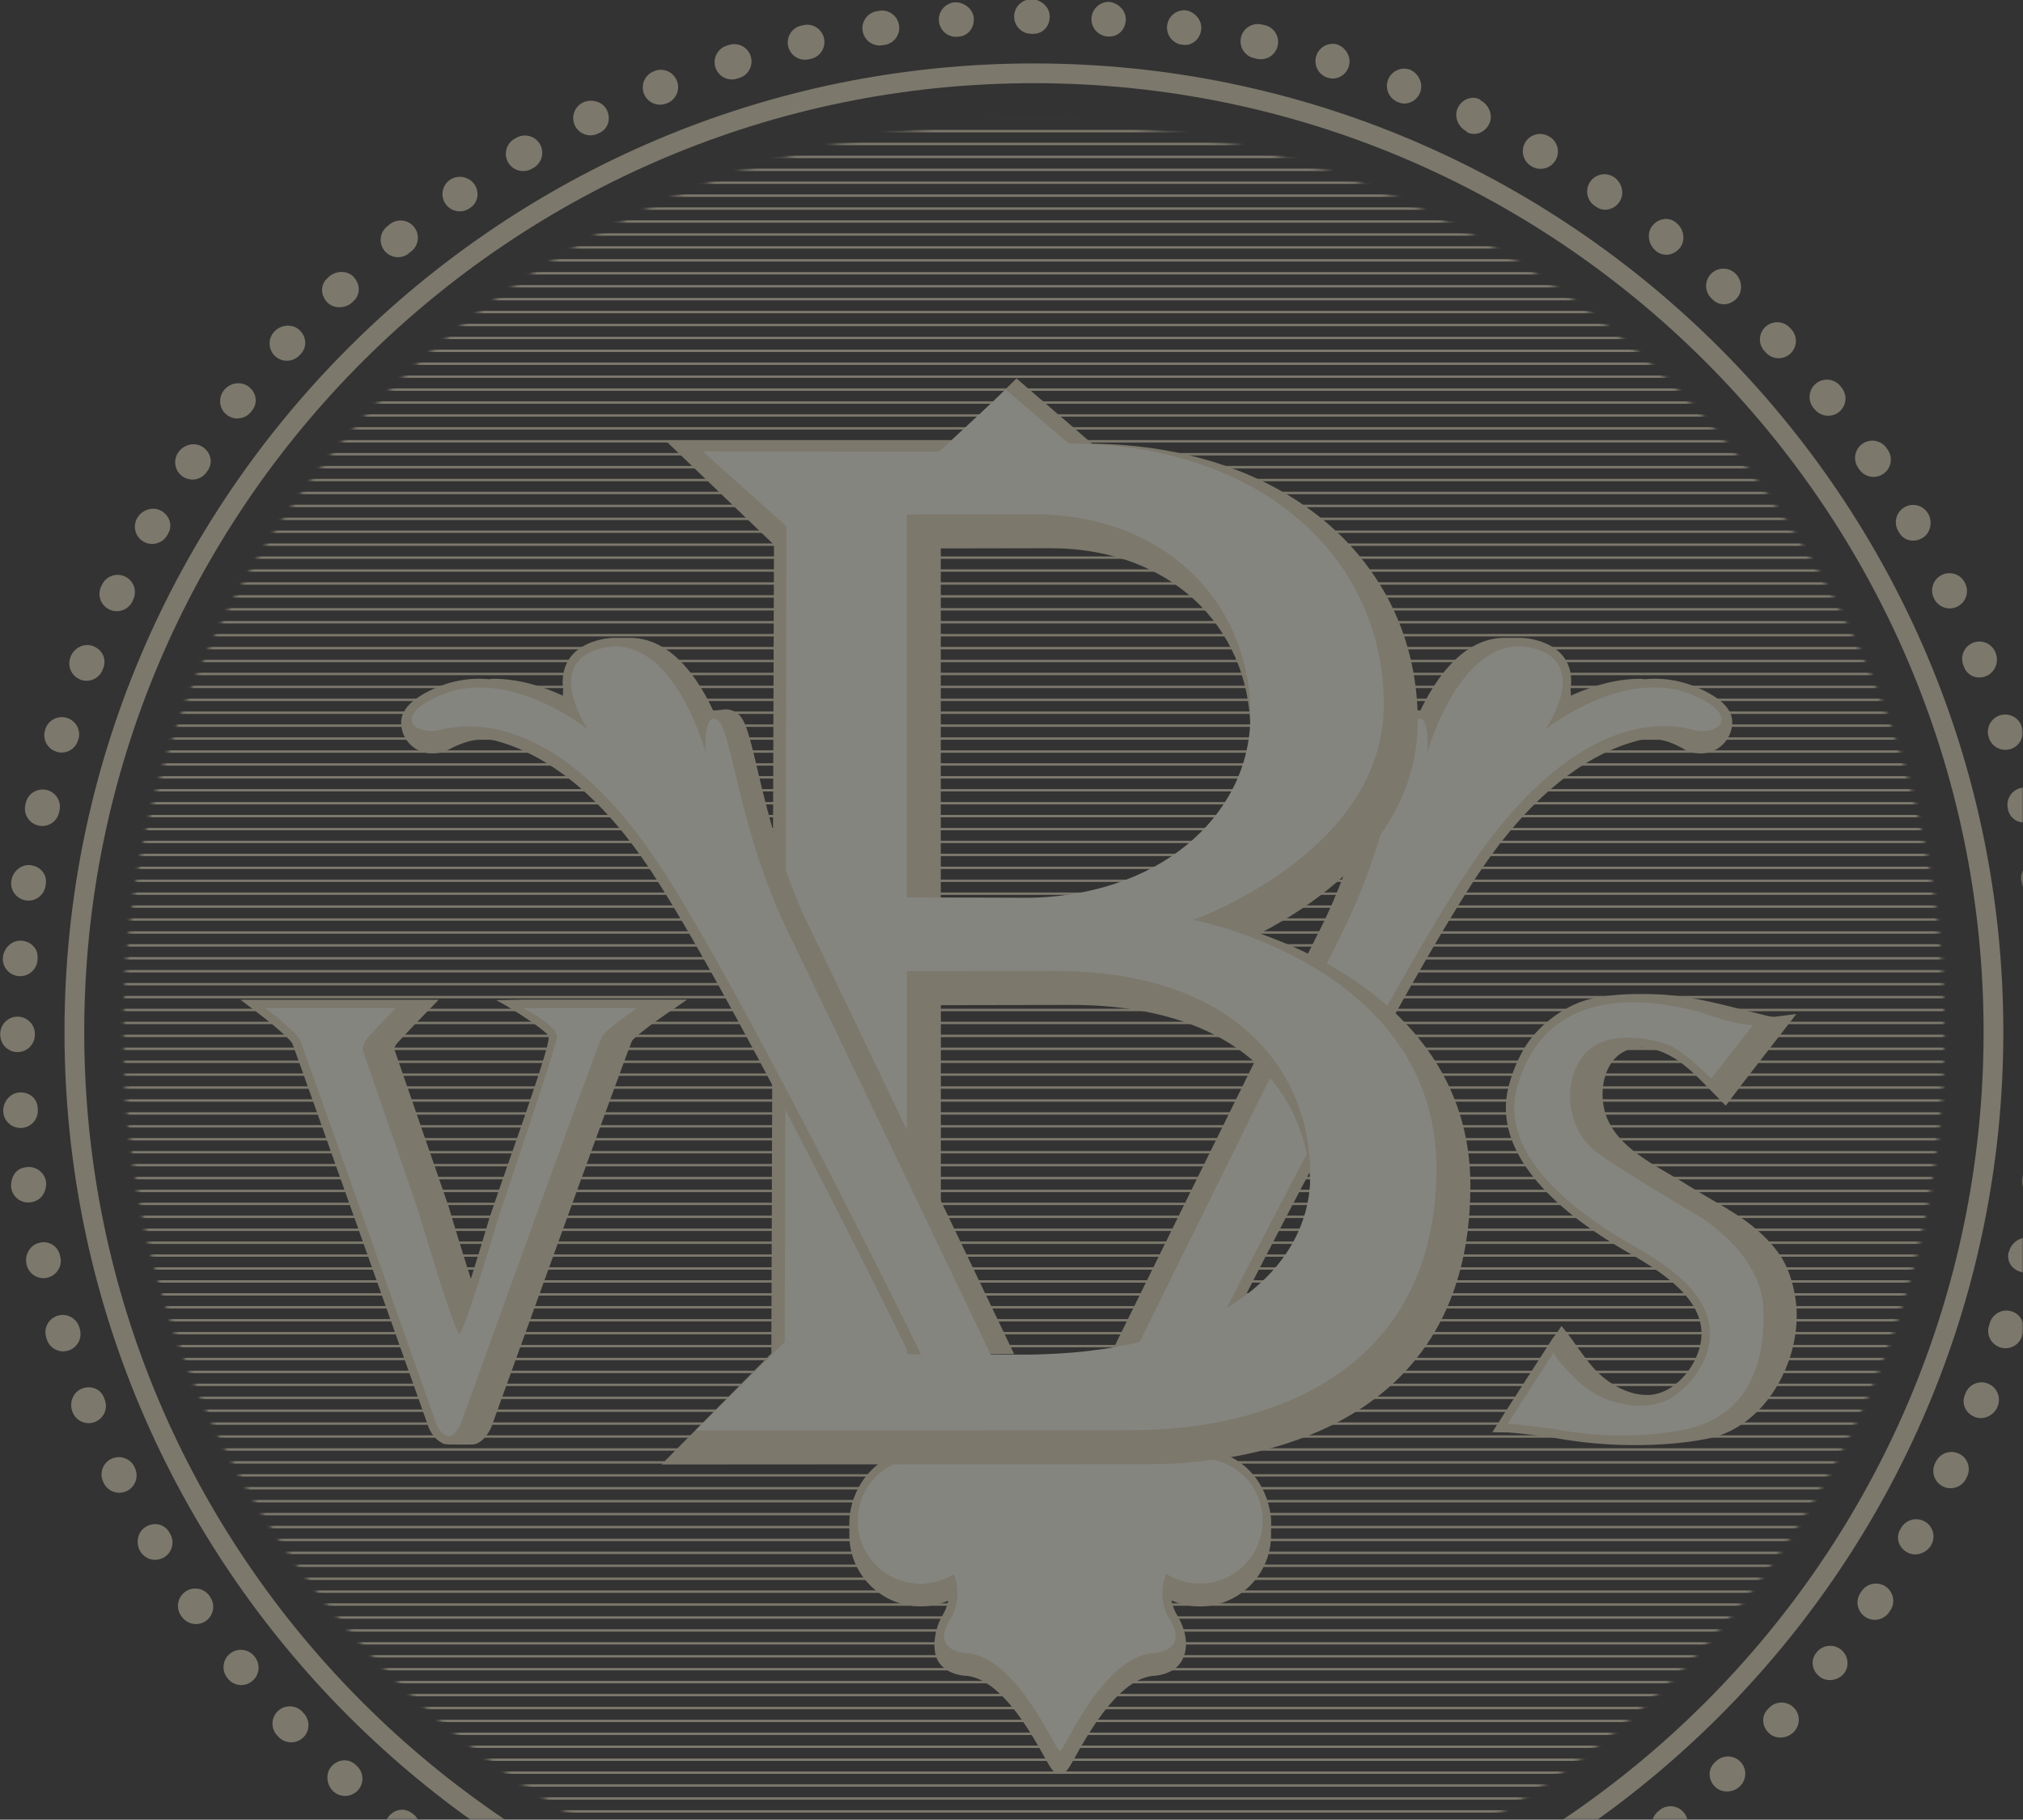 <svg xmlns="http://www.w3.org/2000/svg" fill="none" viewBox="0 0 537 483">
  <rect x="0" y="0" width="537" height="483" fill="#333333" stroke="none"/>
  <g clip-path="url(#a)" opacity=".4">
    <mask id="b" width="485" height="452" x="32" y="32" maskUnits="userSpaceOnUse" style="mask-type:luminance">
      <path fill="#fff"
        d="M32.81 273.92c0 89.4 48.88 167.6 121.35 209.3h240.59c72.47-41.72 121.34-119.91 121.34-209.3 0-133.1-108.4-241.4-241.64-241.4-133.24 0-241.64 108.3-241.64 241.4Z" />
    </mask>
    <g mask="url(#b)">
      <path stroke="#E9DFC1" stroke-width=".64"
        d="M-47.08 515.12H597m-644.08-3.44H597m-644.08-3.43H597m-644.08-3.44H597m-644.08-3.42H597m-644.08-3.43H597m-644.08-3.44H597m-644.08-3.43H597m-644.08-3.44H597m-644.08-3.41H597m-644.08-3.44H597m-644.08-3.43H597m-644.08-3.44H597m-644.08-3.41H597m-644.08-3.44H597m-644.08-3.43H597m-644.08-3.44H597m-644.08-3.43H597m-644.08-3.42H597m-644.08-3.43H597m-644.08-3.44H597m-644.08-3.43H597m-644.08-3.42H597m-644.08-3.44H597m-644.08-3.43H597m-644.08-3.43H597m-644.08-3.44H597m-644.08-3.42H597m-644.08-3.43H597m-644.08-3.44H597m-644.08-3.43H597m-644.08-3.43H597m-644.08-3.42H597m-644.08-3.44H597m-644.08-3.43H597m-644.08-3.44H597m-644.08-3.41H597m-644.08-3.44H597m-644.08-3.43H597m-644.08-3.44H597m-644.08-3.43H597m-644.08-3.42H597m-644.08-3.43H597m-644.08-3.44H597m-644.08-3.43H597m-644.08-3.42H597m-644.08-3.43H597m-644.08-3.44H597m-644.08-3.43H597m-644.08-3.44H597m-644.08-3.42H597m-644.08-3.43H597m-644.08-3.44H597m-644.08-3.43H597m-644.08-3.42H597m-644.08-3.43H597m-644.08-3.44H597m-644.08-3.43H597m-644.08-3.44H597m-644.08-3.41H597m-644.08-3.44H597m-644.08-3.43H597m-644.08-3.44H597m-644.08-3.43H597m-644.08-3.42H597m-644.08-3.43H597m-644.08-3.44H597m-644.08-3.43H597m-644.08-3.42H597m-644.08-3.43H597m-644.08-3.44H597m-644.08-3.43H597m-644.08-3.44H597m-644.08-3.41H597m-644.08-3.44H597m-644.08-3.43H597m-644.08-3.44H597m-644.08-3.42H597m-644.08-3.43H597m-644.08-3.44H597m-644.08-3.43H597m-644.08-3.43H597m-644.08-3.42H597m-644.08-3.44H597m-644.08-3.43H597m-644.08-3.44H597m-644.08-3.41H597m-644.08-3.44H597m-644.08-3.43H597m-644.08-3.44H597m-644.08-3.43H597m-644.08-3.42H597m-644.08-3.43H597m-644.08-3.44H597m-644.08-3.43H597m-644.08-3.44H597m-644.08-3.41H597m-644.08-3.44H597m-644.08-3.43H597m-644.08-3.44H597m-644.08-3.42H597m-644.08-3.43H597m-644.08-3.44H597m-644.08-3.43H597m-644.08-3.43H597m-644.08-3.42H597m-644.08-3.44H597m-644.08-3.43H597m-644.08-3.44H597m-644.08-3.43H597m-644.08-3.42H597m-644.08-3.43H597m-644.08-3.44H597m-644.08-3.43H597M-47.08 124H597m-644.08-3.43H597m-644.08-3.44H597m-644.08-3.43H597m-644.08-3.42H597m-644.08-3.43H597m-644.08-3.44H597m-644.08-3.43H597m-644.08-3.44H597m-644.08-3.42H597M-47.08 89.7H597m-644.08-3.43H597m-644.08-3.44H597M-47.08 79.4H597m-644.08-3.42H597m-644.08-3.44H597M-47.08 69.1H597m-644.08-3.43H597m-644.08-3.42H597M-47.08 58.8H597m-644.08-3.43H597m-644.08-3.44H597M-47.08 48.5H597m-644.08-3.42H597m-644.08-3.43H597m-644.08-3.44H597M-47.08 34.8H597m-644.08-3.42H597" />
    </g>
    <mask id="c" width="929" height="619" x="-391" y="-135" maskUnits="userSpaceOnUse" style="mask-type:luminance">
      <path fill="#fff" d="M537.25-135H-391v618.23h928.25V-135Z" />
    </mask>
    <g mask="url(#c)">
      <path fill="#E9DFC1"
        d="M294.84 359.4c7.08-14.38 48.58-98.8 55.57-112.71 7.95-15.79 11.97-31.72 14.61-42.28.83-3.27 1.6-6.56 2.65-9.76.55-1.65 1.26-3.78 2.56-5.01a5.26 5.26 0 0 1 3.39-1.36c.4-.02 3.33.45 3.45.24 4.17-8.64 11.45-19.22 22.37-19.22h3.78c1.74 0 3.5.28 5.3.83 4.17 1.29 6.87 3.66 8 7.06.63 1.87.64 3.88.38 5.84.07.54.09 1.08.09 1.63 5.23-2.4 11.67-4.48 18.38-4.48.44 0 .87.1 1.32.11a28.01 28.01 0 0 1 13.08 1.89c8.7 3.53 10.18 7.22 10.04 9.81a8.32 8.32 0 0 1-8.18 7.99 15 15 0 0 1-3.15-.36c-1.08-.25-6.58-4.87-13.53-3.08-10.34 2.65-26.02 10.8-42.13 34.84-21.57 32.24-65.05 118-70.1 128.01h-27.9l.02.02Z" />
      <path fill="#FFFEF2"
        d="M300.96 359.4c6.74-13.63 48.15-97.58 55.25-111.72 13.82-27.46 15.67-54.47 19.77-56.67 3.24-1.75 3.12 6.13 2.8 9.05 0 0 9.37-33.8 29.03-27.75 14.27 4.38 2.36 21.33 2.36 21.33s20.8-16.63 38.72-9.34c13.67 5.54 7.48 11.31.18 9.34-13.17-3.56-35.59 1.75-58.86 36.53-21.85 32.62-65.53 118.8-70.8 129.24h-18.45Z" />
      <path fill="#E9DFC1"
        d="M337.44 403.7c-.62-9.33-6.8-17.09-15.82-18.6v-.62h-77.01l-2.27.31v.08c-9.47 1.04-16.41 9.23-16.88 18.81-.03.62 0 3.1 0 3.78 0 10.42 8.5 18.92 18.93 18.92 2.5 0 4.98-.51 7.3-1.5a11.87 11.87 0 0 1-1.54 3.94c-1.69 2.77-3.1 8.54-1.16 12.04 1.93 3.45 6.52 3.9 7.09 3.93 9.35.4 17.6 15.16 21.12 21.48 2 3.56 2.53 4.52 4.13 4.52s2.13-.96 4.12-4.52c3.53-6.3 11.78-21.07 21.18-21.48.53-.03 5.1-.5 7.05-3.93 2.39-4.24.51-9.27-1.15-12.04a12.1 12.1 0 0 1-1.57-4.02 18.6 18.6 0 0 0 7.52 1.6 18.94 18.94 0 0 0 18.92-18.92c0-.68.04-3.17 0-3.78" />
      <path fill="#FFFEF2"
        d="M319.35 387.13v-.38h-74.74v.3h-.2a16.65 16.65 0 1 0 8.75 30.77 13.2 13.2 0 0 1-1.05 12.17c-4.97 8.18 4.09 8.78 4.09 8.78 13.73.58 23.98 26 25.15 26 1.16 0 11.4-25.42 25.14-26 0 0 9.06-.59 4.1-8.78a13.2 13.2 0 0 1-1.02-12.26 16.66 16.66 0 0 0 25.58-14.03c0-9.19-7.01-16.1-15.82-16.57" />
      <path fill="#E9DFC1"
        d="M334.4 247.77c16.06-8.28 41.94-26.28 41.94-56.2 0-42.92-35.5-73.17-86.45-73.82l-20.06-17.3-17.07 16.79-75.72.05 28.41 27.32-.7 214.64-29.16 29.47 129.67-.08c19.95 0 85.05-5.33 85.05-73.93 0-42-37.16-60.35-55.93-66.94m-84.63 19.03c9.06 0 29.09-.06 34.81-.06 21.93 0 39.35 5.9 50.37 17 8.57 8.66 13.04 20.15 12.9 33.2-.22 21.23-22.53 42.66-71.83 42.66-4.83 0-18.94-.07-26.25-.12v-92.69Zm26.23-28.44c-4.83 0-18.94-.07-26.25-.1v-92.69l29.23-.05c16.02 0 30.16 5.46 39.83 15.37 8.8 9.03 13.47 21.38 13.11 34.76-.65 24.76-24.17 42.72-55.92 42.72" />
      <path fill="#FFFEF2"
        d="M316.72 244.16s50.6-17.82 50.6-57.12c0-39.29-32.94-69.3-83.65-69.3l-16.68-14.31-17.7 16.45-62.73-.03 22.2 19.8-.44 216.56-23.67 23.48 116.09-.09c36.04 0 80.55-15.45 80.55-69.43 0-53.97-64.57-66-64.57-66ZM240.7 136.54s26.28-.05 33.75-.05c35.1 0 58.27 24.02 57.44 54.75-.67 25.44-24.39 47.1-60.44 47.1-6.63 0-30.75-.14-30.75-.14V136.54Zm30.77 223.02c-6.63 0-30.75-.13-30.75-.13V257.76l39.31-.05c47.51 0 68.09 26.17 67.78 54.75-.27 25.45-26.63 47.1-76.34 47.1Z" />
      <path fill="#E9DFC1"
        d="M176.33 265.32h-37.46l-7.16.16c3.71 1.85 13.53 8.24 13.92 9.56.67 2.23-9.8 30.72-15.68 48.15a862.32 862.32 0 0 1-4.96 16.23 918 918 0 0 1-5.85-19l-14.49-41.96c.05-.31.22-.9.76-1.51 1.39-1.65 7.27-7.68 7.32-7.75l3.73-3.84H63.84l5.33 4.06c3.64 2.79 7.9 6.5 8.44 7.56.72 1.8 23.96 67.42 36.2 101.97.14.36 1.3 3 3.54 4.04.1.19.35.3 1.41.38.14 0 .26.05.4.05h.24l.03-.02c1.14.04 2.93.04 5.74.02h.25c2.7-.16 4.43-3.37 4.98-4.55 14.42-39.95 36.32-100.3 37.39-102.63.72-1.01 5.03-4.3 8.61-6.78l5.98-4.12h-6.03l-.02-.02Z" />
      <path fill="#FFFEF2"
        d="M70.51 267.6s8.3 6.34 9.18 8.52c.88 2.18 36.19 101.97 36.19 101.97s1.27 3.16 3.36 3.06c1.59-.08 3-3.06 3-3.06s36.78-101.94 37.66-103.17c1.4-1.98 9.16-7.33 9.16-7.33h-30.19s9.03 4.51 9 7.66c-.02 1.95-15.77 48.58-15.77 48.58s-8.88 30.15-10.16 30.15c-1.27 0-11-32.83-11-32.83l-14.64-42.4s-.1-1.62 1.3-3.28a319.8 319.8 0 0 1 7.43-7.87H70.49h.02Z" />
      <path fill="#E9DFC1"
        d="M458.62 320.9c-3.97-2.3-7.9-4.64-11.8-7.05-9.08-5.58-21.56-11-21.42-23.56.06-6.03 3.18-12.04 9.81-12.16 7.2-.14 12.69 4.91 17.41 9.76l5.47 5.58 5.26-6.92 13.5-17.4-5.42.69c-1.38.17-3.03-.4-4.31-.7-9.29-2.27-18.17-4.94-27.8-5.23-5.2-.17-10.49-.07-15.64.88-2.3.48-4.63 1.23-6.73 2.3-4.93 2.5-9.47 6.4-12.34 11.16a39.76 39.76 0 0 0-4.04 9.72c-2.88 10.37.3 26.53 31.8 44.6 12.7 7.26 23.6 15.73 17.59 28.3-2.27 4.72-7.05 9.3-12.51 9.4-5.68.1-11.28-3.47-14.75-7.51-3.1-3.59-5.14-7.16-8.2-10.8 0 0-2.1 3.1-2.17 3l-14 21.76-2.2 3.44 4.1.06c.82 0 9.13.85 13.18 1.57a118.44 118.44 0 0 0 31.65 1.27c2.9-.28 5.78-.69 8.63-1.29 15.35-3.23 24.72-21.3 23.05-36.01-.44-3.88-1.75-8.73-3.88-12.04-3.39-5.27-8.84-9.63-14.22-12.76" />
      <path fill="#FFFEF2"
        d="m465.31 272.07-11.05 14.23s-7.6-7.84-12.26-9.3c-4.14-1.3-16.5-4.13-22.09 3.72-5.5 7.73-3.59 19.82 4.26 25.4 7.86 5.58 26.89 16.76 26.89 16.76s16.59 9.76 17.04 24.73c.54 18.19-6.9 29.14-21.3 31.9-12.31 2.38-24.09 1.6-33 0a175.55 175.55 0 0 0-13.59-1.59l12.24-19c-.51.78 5.66 7 6.41 7.68 2.5 2.3 5.4 4.1 8.62 5.2 5.3 1.8 12.05 2.05 16.86-1.2a24.86 24.86 0 0 0 7.65-8.75c7.44-15.56-8.53-25.54-18.5-31.26-9.99-5.72-36.34-21.94-30.75-42.02 5.14-18.44 20.49-27.13 48.05-20.07 11.3 4 14.5 3.58 14.5 3.58" />
      <path fill="#E9DFC1"
        d="M269.2 359.4c-6.87-14.38-47.25-98.8-54.05-112.71-7.74-15.79-11.54-31.72-14.05-42.28-.77-3.27-1.51-6.56-2.5-9.76-.52-1.65-1.21-3.78-2.52-5.01a5.18 5.18 0 0 0-3.37-1.36c-.4-.02-3.35.45-3.45.24-4.04-8.64-11.2-19.22-22.1-19.22h-3.79c-1.74 0-3.52.28-5.3.83-4.19 1.29-6.92 3.66-8.1 7.06a12.55 12.55 0 0 0-.45 5.84c-.09.54-.1 1.08-.1 1.63-5.2-2.4-11.61-4.48-18.31-4.48-.47 0-.88.1-1.33.11a28.25 28.25 0 0 0-13.12 1.89c-8.74 3.53-10.26 7.22-10.17 9.81a8.18 8.18 0 0 0 8.08 7.99c1.03 0 2.1-.13 3.15-.36 1.1-.25 6.94-4.54 13.56-3.08 10.3 2.65 25.88 10.8 41.65 34.84 21.14 32.24 63.46 118 68.38 128.01h27.9v.02Z" />
      <path fill="#FFFEF2"
        d="M263.09 359.79c-6.55-13.64-46.84-97.97-53.77-112.09-13.44-27.46-14.96-54.47-19.01-56.67-3.22-1.75-3.22 6.13-2.93 9.05 0 0-8.9-33.8-28.65-27.75-14.34 4.38-2.63 21.33-2.63 21.33s-20.58-16.63-38.6-9.34c-13.76 5.54-7.67 11.16-.3 9.34 13.11-3.23 35.17 1.37 57.98 36.13 21.42 32.63 64.32 119.54 69.46 130h18.45Z" />
      <path fill="#E9DFC1"
        d="M274.45 531C132.57 531 17.12 415.67 17.12 273.92c0-141.74 115.45-257.08 257.33-257.08 141.89 0 257.33 115.32 257.33 257.08S416.34 531 274.45 531Zm0-508.92c-139 0-252.09 112.98-252.09 251.84s113.1 251.84 252.1 251.84c138.99 0 252.08-112.98 252.08-251.84S413.44 22.08 274.45 22.08Z" />
      <path fill="#E9DFC1"
        d="M67.32 439.4a4.6 4.6 0 0 0-7.19 5.7l.36.47a4.55 4.55 0 0 0 6.45.65 4.6 4.6 0 0 0 .67-6.46l-.3-.36Zm27 28.97c-1.87-1.7-4.56-1.4-6.27.43-1.72 1.86-1.43 4.91.4 6.65a4.61 4.61 0 0 0 6.5-.2 4.56 4.56 0 0 0-.2-6.48s-.41-.38-.41-.4M63.02 111.05c1.34 0 2.66-.56 3.56-1.68l.36-.46c1.58-2 1.1-4.7-.9-6.25-2-1.58-5.02-1.07-6.58.92a4.6 4.6 0 0 0 3.54 7.5m13.15-15.33c1.2 0 2.4-.46 3.3-1.4l.43-.45c1.72-1.86 1.44-4.6-.41-6.32-1.86-1.7-4.92-1.44-6.64.43a4.58 4.58 0 0 0 3.3 7.74M80.3 454.4a4.58 4.58 0 1 0-6.76 6.2l.43.46c.9.94 2.11 1.4 3.3 1.4a4.56 4.56 0 0 0 3.3-7.76l-.3-.3h.02Zm-24.8-30.94a4.6 4.6 0 0 0-7.6 5.16l.35.5a4.6 4.6 0 0 0 6.4 1.13 4.58 4.58 0 0 0 1.11-6.39l-.25-.38v-.02ZM51.07 127.3a4.6 4.6 0 0 0 3.76-1.96l.35-.5c1.43-2.1.75-4.75-1.34-6.18-2.08-1.42-5.1-.69-6.5 1.41a4.57 4.57 0 0 0 3.75 7.21M27.81 371.52l-.22-.59c-.96-2.35-3.56-3.28-5.9-2.32-2.35.95-3.4 3.83-2.44 6.17a4.57 4.57 0 0 0 5.92 2.66 4.58 4.58 0 0 0 2.64-5.92Zm7.77 17.63a4.6 4.6 0 0 0-8.27 4l.24.5a4.58 4.58 0 0 0 6.14 2.1 4.6 4.6 0 0 0 2.1-6.15l-.2-.45Zm9.32 17.54c-1.27-2.18-3.94-2.75-6.14-1.46-2.2 1.27-2.83 4.27-1.56 6.47a4.58 4.58 0 0 0 6.26 1.72 4.58 4.58 0 0 0 1.73-6.25l-.27-.48h-.02Zm-23.7-53.93-.16-.48a4.58 4.58 0 1 0-8.78 2.67l.15.51a4.57 4.57 0 0 0 5.73 3.02 4.6 4.6 0 0 0 3.04-5.73m87.34-285.52.38-.31a4.59 4.59 0 1 0-5.7-7.16l-.44.34a4.58 4.58 0 1 0 5.77 7.15m50.2-31.79.47-.22c2.28-1.1 3-3.73 1.9-6.01-1.1-2.27-4.09-3.11-6.36-2.01a4.57 4.57 0 1 0 4 8.24m18.14-7.98.5-.2a4.6 4.6 0 0 0-3.33-8.55l-.5.2a4.6 4.6 0 0 0-2.62 5.94 4.6 4.6 0 0 0 5.95 2.6Zm18.82-6.63.42-.12a4.59 4.59 0 1 0-2.67-8.78l-.6.19a4.58 4.58 0 0 0 2.86 8.72m-71.36 34.61.55-.36c2.08-1.45 2.42-4.2.98-6.27a4.77 4.77 0 0 0-6.55-1.03 4.59 4.59 0 0 0 5.02 7.67m16.91-10.73.35-.2a4.6 4.6 0 0 0 1.73-6.26 4.61 4.61 0 0 0-6.25-1.73l-.57.32a4.58 4.58 0 0 0 2.39 8.52c.8 0 1.63-.2 2.37-.67m-31.94 436.54c-1.97-1.53-4.62-1.05-6.18.9-1.57 1.96-1.07 4.97.86 6.57a4.59 4.59 0 0 0 5.84-7.08l-.52-.41M445.06 59.24l-.1-.1-.1-.09a4.2 4.2 0 0 0-2.63-.94c-1.33 0-2.65.63-3.6 1.8-1.58 1.96-1.1 4.98.84 6.6l.1.1.11.09c.8.63 1.72.92 2.63.92 1.32 0 2.65-.63 3.6-1.8 1.57-1.96 1.1-4.98-.85-6.6m68.34 99.68a4.61 4.61 0 0 0 6.14 2.13 4.59 4.59 0 0 0 2.13-6.13l-.24-.5a4.6 4.6 0 0 0-8.23 4.05l.2.45Zm7.76 17.63.22.59c.7 1.73 2.3 2.7 4.04 2.7.62 0 1.26-.13 1.86-.38a4.77 4.77 0 0 0 2.44-6.17 4.58 4.58 0 1 0-8.56 3.26ZM16.02 333.7l-.14-.62a4.41 4.41 0 0 0-5.48-3.19c-2.46.58-3.94 3.26-3.35 5.72a4.57 4.57 0 0 0 5.45 3.54 4.6 4.6 0 0 0 3.54-5.45M93.96 73.58c-1.72-1.87-4.81-1.8-6.69-.08l-.27.26-.18.17c-1.83 1.75-1.71 4.46.04 6.3 1.75 1.84 4.85 1.7 6.69-.03l.13-.14.18-.16c1.85-1.71 1.78-4.43.08-6.3m433.84 121.69.15.48a4.59 4.59 0 0 0 8.79-2.66l-.16-.52a4.6 4.6 0 0 0-8.77 2.7M38.1 143.77a4.62 4.62 0 0 0 6.27-1.68l.25-.45c1.28-2.2.38-4.77-1.8-6.04-2.2-1.28-5.14-.28-6.4 1.9-1.27 2.2-.51 5 1.69 6.27m507.61 88.79-4.54.66-4.5.93.04.26a4.6 4.6 0 0 0 4.53 3.91c.23 0 .45 0 .67-.05a4.57 4.57 0 0 0 3.87-5.2l-.07-.51Z" />
      <path fill="#E9DFC1"
        d="M545.64 232.4a4.58 4.58 0 1 0-9.08 1.34l.07.51 9.04-1.6-.03-.25Zm-12.72-18.03.13.61a4.32 4.32 0 0 0 4.32 3.34c.38 0 .77-.06 1.17-.14 2.46-.59 3.94-3.27 3.35-5.72a4.59 4.59 0 0 0-8.97 1.9ZM393.01 26.65l-.07-.2-.14-.07a4.35 4.35 0 0 0-1.87-.42 4.53 4.53 0 0 0-3.97 2.72c-1.08 2.28.14 5.12 2.39 6.2l-.07.15.14.07c.62.3 1.25.45 1.85.45 1.65 0 3.2-1 4.03-2.66 1.11-2.27-.06-5.12-2.3-6.24M5.72 299.4a4.6 4.6 0 0 0 4.32-4.85l-.05-.66c-.23-2.49-2.34-4.1-4.9-3.91-2.5.19-4.37 2.6-4.23 5.1a4.58 4.58 0 0 0 4.57 4.31h.28m-1.05-20.13a4.6 4.6 0 0 0 4.59-4.58v-.53a4.6 4.6 0 0 0-9.18 0v.53a4.6 4.6 0 0 0 4.59 4.58ZM29.1 161.82a4.6 4.6 0 0 0 6.09-2.28l.15-.35a4.58 4.58 0 0 0-8.23-4.04l-.3.6a4.59 4.59 0 0 0 2.3 6.07Zm-16.84 152.1-.04-.26a4.64 4.64 0 0 0-5.2-3.86c-4.37.46-4.08 5.2-4.08 5.2l.03.26a4.56 4.56 0 0 0 5.21 3.86c4.32-.65 4.08-5.2 4.08-5.2Zm-7.31-54.83.41.01a4.6 4.6 0 0 0 4.58-4.17l.03-.65c.16-2.5-1.75-4.4-4.26-4.59-2.51-.2-4.71 1.93-4.94 4.43a4.58 4.58 0 0 0 4.18 4.97Zm10.07-59.54a4.56 4.56 0 0 0 5.7-3.06l.17-.48a4.6 4.6 0 0 0-8.77-2.71l-.16.51a4.58 4.58 0 0 0 3.06 5.72M6.86 239a4.6 4.6 0 0 0 5.23-3.86l.06-.53c.38-2.5-1.39-4.58-3.9-4.94-2.56-.4-4.88 1.61-5.24 4.12a4.57 4.57 0 0 0 3.87 5.2m14.33-58.64a4.6 4.6 0 0 0 6-2.49l.24-.64c.9-2.37-.38-4.84-2.75-5.73-2.37-.9-5.09.5-5.96 2.85a4.6 4.6 0 0 0 2.49 6m-10.99 38.8a4.57 4.57 0 0 0 5.45-3.53l.09-.4a4.58 4.58 0 1 0-8.92-2.13l-.14.62a4.56 4.56 0 0 0 3.54 5.43m531.82 89.47a4.56 4.56 0 0 0-5.2 3.86l-.08.53c-.38 2.5 1.4 4.59 3.9 4.95.21.03.42.05.6.05a4.9 4.9 0 0 0 4.65-4.18 4.57 4.57 0 0 0-3.87-5.2M469.52 453.4l-.36.38c-1.72 1.85-1.41 4.56.45 6.28.82.77 1.9 1.13 2.99 1.13a5 5 0 0 0 3.68-1.6 4.58 4.58 0 1 0-6.75-6.2Zm-.76-359.8c.9.99 2.14 1.48 3.38 1.48a4.57 4.57 0 0 0 3.36-7.67l-.43-.47a4.61 4.61 0 0 0-6.5-.13 4.56 4.56 0 0 0-.11 6.47l.29.31.01.02Zm13.71 344.68-.37.47c-1.58 1.99-1.1 4.69.9 6.27.79.63 1.75.92 2.71.92 1.47 0 2.93-.65 3.87-1.85a4.6 4.6 0 0 0-7.11-5.8Zm-26.89 29.16-.41.4c-1.84 1.73-1.75 4.48-.02 6.32a4.47 4.47 0 0 0 3.27 1.35c1.2 0 2.45-.44 3.38-1.32a4.58 4.58 0 0 0-6.22-6.75Zm26.12-358.81a4.6 4.6 0 0 0 6.44.74 4.58 4.58 0 0 0 .74-6.44l-.36-.46a4.59 4.59 0 0 0-7.14 5.8l.3.36h.03Zm-57.96-53.71c.74.51 1.57.75 2.38.75a4.6 4.6 0 0 0 3.76-2.1c1.43-2.07.69-5.06-1.37-6.5a4.58 4.58 0 1 0-5.23 7.54l.48.32m16.8 425.53-.38.31a4.6 4.6 0 0 0 2.85 8.18c1 0 2.01-.33 2.86-1l.43-.34a4.58 4.58 0 1 0-5.78-7.15m14.2-400.83a4.16 4.16 0 0 0 2.85 1.13 4.7 4.7 0 0 0 3.42-1.56c1.72-1.86 1.43-4.91-.41-6.65a4.58 4.58 0 1 0-6.27 6.68s.4.38.4.4Zm38.78 44.94a4.6 4.6 0 0 0 6.38 1.22 4.58 4.58 0 0 0 1.22-6.37l-.35-.5a4.58 4.58 0 1 0-7.51 5.27l.26.38Zm45.36 204.05a3.8 3.8 0 0 0-.96-.12 4.92 4.92 0 0 0-4.63 3.74l4.47 1.09 4.54.73.04-.19c.6-2.45-.98-4.67-3.44-5.27m-44.78 93.78-.26.4a4.58 4.58 0 1 0 7.6 5.15s.3-.45.33-.46a4.59 4.59 0 0 0-7.65-5.09m39.79-74.32a4.6 4.6 0 0 0-5.72 3.05l-.14.48a4.6 4.6 0 1 0 8.77 2.7l.15-.52a4.58 4.58 0 0 0-3.06-5.71Z" />
      <path fill="#E9DFC1"
        d="M533.17 332.4c-.58 2.45.99 4.67 3.46 5.27.33.09.65.12.96.12a4.92 4.92 0 0 0 4.63-3.74l-9-1.82-.03.19-.02-.02Zm-25.35-188.9c.82 0 1.65-.23 2.44-.68 2.2-1.27 2.84-4.27 1.56-6.47a4.58 4.58 0 0 0-6.25-1.73 4.6 4.6 0 0 0-1.74 6.25l.28.48a4.2 4.2 0 0 0 3.7 2.14m19.95 223.78a4.57 4.57 0 0 0-6 2.5l-.24.63c-.9 2.37.38 4.84 2.77 5.73.48.2 1 .28 1.51.28 1.9 0 3.77-1.26 4.47-3.13a4.6 4.6 0 0 0-2.5-5.99m-16.86 36.56a4.6 4.6 0 0 0-6.25 1.69l-.26.46c-1.26 2.2-.38 4.77 1.82 6.03.67.37 1.4.56 2.13.56 1.69 0 3.39-.94 4.27-2.47 1.27-2.2.51-5-1.69-6.27m8.96-18.05a4.6 4.6 0 0 0-6.07 2.29l-.16.33a4.58 4.58 0 0 0 8.24 4.03l.3-.6a4.58 4.58 0 0 0-2.3-6.06M352.03 20.48l.53.18c.43.13.86.18 1.27.18a4.46 4.46 0 0 0 4.22-3.31c.74-2.42-.86-5.05-3.29-5.79a4.6 4.6 0 0 0-2.75 8.74M273.8 8.98h.51c2.55 0 4.34-2.04 4.34-4.59 0-2.54-2.32-4.58-4.85-4.58a4.6 4.6 0 0 0-4.6 4.58 4.6 4.6 0 0 0 4.6 4.59Zm20.37.72h.34c2.38 0 4.15-1.85 4.32-4.27.19-2.53-1.98-4.74-4.5-4.93a4.6 4.6 0 0 0-.68 9.15l.52.03v.02Zm-40.54.07h.35l.51-.04c2.53-.19 4.16-2.37 4-4.9-.2-2.51-2.66-4.37-5.18-4.2a4.59 4.59 0 0 0 .33 9.15m153.28 34.57a4.6 4.6 0 0 0 4.66-7.9c-.02 0-.49-.29-.5-.29a4.57 4.57 0 0 0-6.26 1.74 4.6 4.6 0 0 0 1.73 6.25l.4.22-.03-.02ZM233.6 12.05c.22 0 .46 0 .68-.05l.5-.07a4.57 4.57 0 0 0 3.87-5.2 4.57 4.57 0 0 0-5.21-3.87l-.53.09a4.58 4.58 0 0 0 .68 9.12m-19.84 3.76c.35 0 .71-.03 1.05-.12l.48-.1a4.58 4.58 0 1 0-2.04-8.93l-.55.12a4.58 4.58 0 0 0 1.05 9.05m157.01 11.13.53.2c.54.2 1.05.3 1.57.3a4.5 4.5 0 0 0 4.12-2.98c.93-2.35-.45-5.1-2.78-6.04a4.59 4.59 0 0 0-3.42 8.5M332.9 15.44l.48.1a4.59 4.59 0 1 0 2.05-8.93l-.56-.12a4.57 4.57 0 1 0-1.97 8.95Zm-19.02-3.56c.23.04.45.05.66.05 2.2 0 3.95-1.66 4.3-3.95.37-2.5-1.62-4.87-4.11-5.25a4.6 4.6 0 0 0-1.38 9.07l.53.08Z" />
    </g>
  </g>
  <defs>
    <clipPath id="a">
      <path fill="#fff" d="M0 0h537v483H0z" />
    </clipPath>
  </defs>
</svg>
